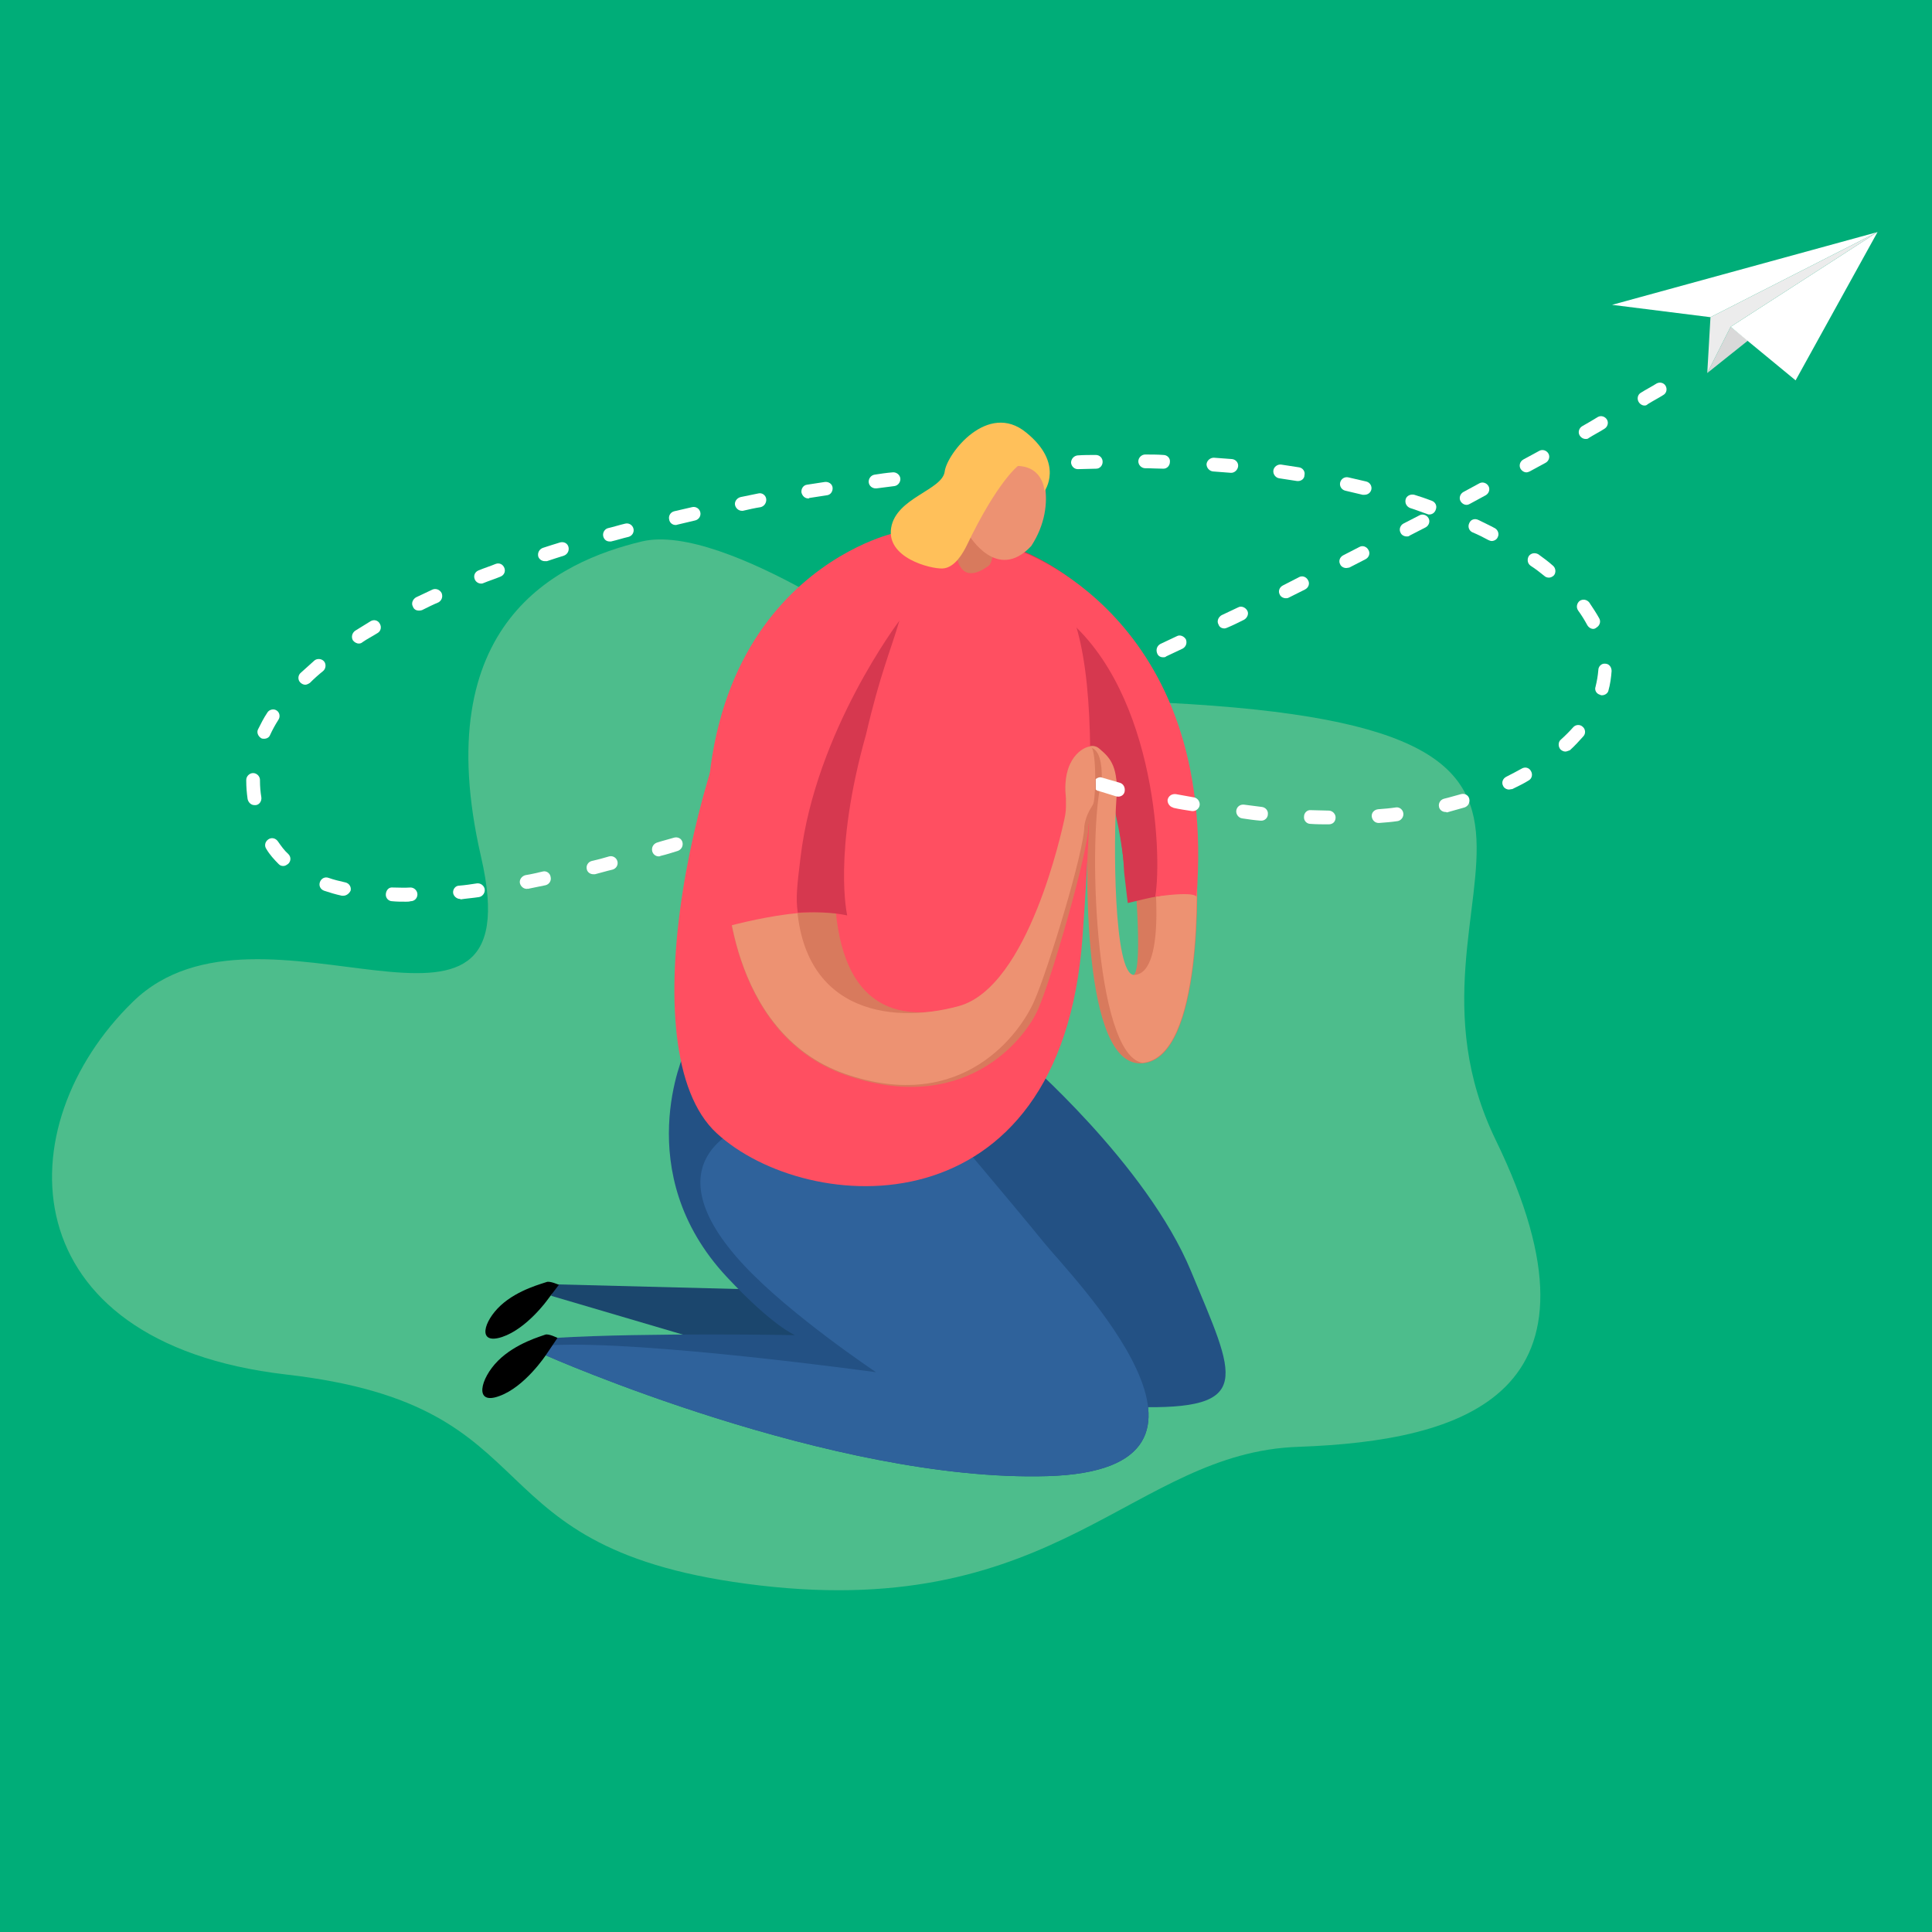<?xml version="1.0" encoding="utf-8"?>
<!-- Generator: Adobe Illustrator 22.1.0, SVG Export Plug-In . SVG Version: 6.00 Build 0)  -->
<svg version="1.1" xmlns="http://www.w3.org/2000/svg" xmlns:xlink="http://www.w3.org/1999/xlink" x="0px" y="0px"
	 viewBox="0 0 422.1 422.1" style="enable-background:new 0 0 422.1 422.1;" xml:space="preserve">
<style type="text/css">
	.st0{fill:#FF4F61;}
	.st1{fill:#4273B5;}
	.st2{fill:#00AD78;}
	.st3{opacity:0.6;fill:#235184;}
	.st4{fill:#222221;}
	.st5{fill:#FFC05A;}
	.st6{fill:#6EC495;}
	.st7{fill:#D6384F;}
	.st8{fill:#D87A5D;}
	.st9{fill:#ED9272;}
	.st10{fill:#FFFFFF;}
	.st11{fill:#F6F6F6;}
	.st12{fill:#8A66AB;}
	.st13{fill:#453054;}
	.st14{fill:#235184;}
	.st15{fill:#2F629B;}
	.st16{fill:#E5E5E5;}
	.st17{fill:#F9AB3A;}
	.st18{fill:#3F3E3E;}
	.st19{fill:#BF4734;}
	.st20{fill:#D6573A;}
	.st21{fill:#2C285B;}
	.st22{opacity:5.000000e-02;fill:#F6F6F6;}
	.st23{opacity:0.4;fill:url(#SVGID_1_);}
	.st24{opacity:0.6;fill:#6EC495;}
	.st25{fill:#ED94AD;}
	.st26{fill:#FFA9BE;}
	.st27{opacity:0.6;fill:#B9A3CC;}
	.st28{fill:#AA5B53;}
	.st29{fill:#8E4440;}
	.st30{fill:#ECECEC;}
	.st31{fill:#F4C8B0;}
	.st32{fill:#FFDFCA;}
	.st33{fill:#089B6A;}
	.st34{opacity:0.6;fill:#F6F6F6;}
	.st35{opacity:0.8;fill:#F6F6F6;}
	.st36{opacity:0.4;fill:url(#SVGID_2_);}
	.st37{fill:#6DA4E9;}
	.st38{fill:#32233F;}
	.st39{opacity:0.7;fill:url(#SVGID_3_);}
	.st40{opacity:0.5;fill:url(#SVGID_4_);}
	.st41{fill:#E2A78D;}
	.st42{fill:#C68A75;}
	.st43{opacity:0.4;fill:#6DA4E9;}
	.st44{fill:#EF6843;}
	.st45{fill:#E27D98;}
	.st46{fill:#FEFEFE;}
	.st47{opacity:0.6;fill:#089B6A;}
	.st48{fill:#6F538C;}
	.st49{fill:url(#SVGID_5_);}
	.st50{fill:url(#SVGID_6_);}
	.st51{fill:url(#SVGID_7_);}
	.st52{fill:url(#SVGID_8_);}
	.st53{fill:url(#SVGID_9_);}
	.st54{opacity:0.3;fill:#F6F6F6;}
	.st55{opacity:0.7;fill:#6EC495;}
	.st56{fill:#1B466D;}
	.st57{fill:#D9D9D9;}
	.st58{opacity:0.8;fill:url(#SVGID_10_);}
	.st59{opacity:0.24;fill:url(#SVGID_11_);}
	.st60{opacity:0.4;fill:url(#SVGID_12_);}
	.st61{fill:#1B456B;}
	.st62{fill:#CB4F24;}
	.st63{opacity:0.4;fill:url(#SVGID_13_);}
	.st64{opacity:0.3;fill:url(#SVGID_14_);}
	.st65{fill:url(#SVGID_15_);}
	.st66{fill:url(#SVGID_16_);}
	.st67{fill:url(#SVGID_17_);}
	.st68{fill:url(#SVGID_18_);}
	.st69{fill:url(#SVGID_19_);}
	.st70{fill:url(#SVGID_20_);}
</style>
<g id="Laag_1">
	<rect x="-85.6" y="-85.6" class="st2" width="595.3" height="595.3"/>
</g>
<g id="Laag_2">
	<g>
		<path class="st55" d="M199,143.6c0,0-40.5-29.7-58.8-25.3s-46.9,17.7-35.1,68.9s-48,4.4-76,31.6s-27,74.5,33.4,81.5
			c60.4,6.9,38.3,38.5,103.6,46.1c65.3,7.6,81.4-29.1,117.6-30.3c36.1-1.3,70.1-11.4,43.1-67c-27-55.6,43.1-92.2-83.1-96
			C207.6,151.9,199,143.6,199,143.6z"/>
		<g>
			<path class="st14" d="M223.3,230.9c0,0,27.2,23.4,36.9,46.8c9.7,23.4,14.1,30.4-12.2,29.7c-26.3-0.7-42.7-54.9-42.7-54.9
				L223.3,230.9z"/>
			<polygon class="st56" points="164.3,281.7 121.4,280.6 120.4,283.1 160.8,295 178.3,294.8 176.1,291 			"/>
			<path class="st14" d="M149.6,229.8c0,0-12.2,26.3,9.2,49.2c10.2,10.9,14.9,12.7,14.9,12.7s-32.1-0.6-52.4,0.6l-2.1,3.8
				c0,0,62.7,27.8,109.7,26.4s5.1-43.7-0.8-51c-5.9-7.2-20.8-24.9-20.8-24.9L149.6,229.8z"/>
			<path class="st15" d="M162.5,246.1c0,0-21.4,7.4,0.1,30.4c10.2,10.9,28.8,23.3,28.8,23.3s-50.7-7-71-5.9l-1.2,2.2
				c0,0,62.7,27.8,109.7,26.4c47-1.4,5.1-43.7-0.8-51s-20.8-24.9-20.8-24.9L162.5,246.1z"/>
			<path d="M121.8,292.3c0,0-2-1-2.7-0.7c-0.7,0.3-6.4,1.8-10.3,5.7c-3.9,3.9-5.3,9.8,0.3,7.7c5.6-2,10.2-9,10.2-9L121.8,292.3z"/>
			<path d="M122.1,280.7c0,0-2-0.9-2.7-0.6c-0.7,0.3-6.2,1.6-10,5.1c-3.8,3.5-5.2,8.7,0.3,6.9c5.4-1.8,9.9-8.1,9.9-8.1L122.1,280.7z
				"/>
		</g>
		<g>
			<path class="st10" d="M143.9,187.1c-0.6,0-1.2-0.4-1.4-1.1c-0.2-0.8,0.2-1.6,1-1.9c1.2-0.4,2.5-0.7,3.8-1.1
				c0.8-0.2,1.6,0.2,1.8,1c0.2,0.8-0.2,1.6-1,1.9c-1.3,0.4-2.5,0.8-3.8,1.1C144.2,187.1,144,187.1,143.9,187.1z"/>
			<path class="st10" d="M235.5,102.5c-0.8,0-1.4-0.6-1.5-1.4c0-0.8,0.6-1.5,1.4-1.6c1.3-0.1,2.6-0.1,4-0.1c0.8,0,1.5,0.6,1.5,1.5
				c0,0.8-0.6,1.5-1.4,1.5C238.1,102.4,236.8,102.5,235.5,102.5C235.5,102.5,235.5,102.5,235.5,102.5z"/>
			<path class="st10" d="M191.3,106.7c-0.7,0-1.4-0.5-1.5-1.3c-0.1-0.8,0.5-1.6,1.3-1.7c1.3-0.2,2.6-0.4,3.9-0.5
				c0.8-0.1,1.6,0.5,1.7,1.3c0.1,0.8-0.5,1.6-1.3,1.7c-1.3,0.2-2.6,0.3-3.9,0.5C191.4,106.7,191.3,106.7,191.3,106.7z"/>
			<polygon class="st57" points="373,81.5 381.9,74.4 378.1,71.4 			"/>
			<polygon class="st10" points="378.1,71.4 410.2,50.7 392.3,83.1 			"/>
			<polygon class="st10" points="410.2,50.7 352.2,66.6 373.7,69.3 			"/>
			<polygon class="st30" points="373.7,69.3 373,81.5 378.1,71.4 410.2,50.7 			"/>
			<path class="st10" d="M88.7,197c-1,0-2,0-3-0.1c-0.8,0-1.5-0.7-1.4-1.6s0.7-1.5,1.5-1.4c1.3,0,2.5,0.1,3.9,0c0,0,0,0,0,0
				c0.8,0,1.5,0.7,1.5,1.5c0,0.8-0.6,1.5-1.5,1.5C89.4,197,89,197,88.7,197z"/>
			<path class="st10" d="M100.5,196.4c-0.7,0-1.4-0.6-1.5-1.3c-0.1-0.8,0.5-1.6,1.3-1.6c1.3-0.1,2.6-0.3,3.9-0.5
				c0.8-0.1,1.6,0.5,1.7,1.3s-0.5,1.6-1.3,1.7c-1.3,0.2-2.7,0.3-4,0.5C100.6,196.4,100.6,196.4,100.5,196.4z"/>
			<path class="st10" d="M75,195.7c-0.1,0-0.2,0-0.3,0c-1.4-0.3-2.7-0.7-3.9-1.1c-0.8-0.3-1.2-1.1-0.9-1.9c0.3-0.8,1.1-1.2,1.9-0.9
				c1.1,0.4,2.4,0.7,3.7,1c0.8,0.2,1.3,1,1.1,1.8C76.3,195.2,75.7,195.7,75,195.7z"/>
			<path class="st10" d="M115.1,194.2c-0.7,0-1.3-0.5-1.5-1.2c-0.2-0.8,0.4-1.6,1.2-1.8c1.3-0.2,2.5-0.5,3.8-0.8
				c0.8-0.2,1.6,0.4,1.7,1.2c0.2,0.8-0.3,1.6-1.1,1.8c-1.3,0.3-2.6,0.5-3.9,0.8C115.3,194.1,115.2,194.2,115.1,194.2z"/>
			<path class="st10" d="M129.6,191c-0.7,0-1.3-0.5-1.4-1.1c-0.2-0.8,0.3-1.6,1.1-1.8c1.3-0.3,2.5-0.6,3.8-1
				c0.8-0.2,1.6,0.3,1.8,1.1c0.2,0.8-0.3,1.6-1.1,1.8c-1.3,0.3-2.6,0.7-3.8,1C129.8,191,129.7,191,129.6,191z"/>
			<path class="st10" d="M61.9,189.2c-0.4,0-0.7-0.1-1-0.4c-1-1-2-2.1-2.7-3.3c-0.5-0.7-0.3-1.6,0.4-2.1c0.7-0.5,1.6-0.3,2.1,0.4
				c0.7,1,1.4,2,2.3,2.8c0.6,0.6,0.6,1.5,0,2.1C62.6,189,62.3,189.2,61.9,189.2z"/>
			<path class="st10" d="M290.3,180.1C290.3,180.1,290.3,180.1,290.3,180.1c-1.3,0-2.7,0-4-0.1c-0.8,0-1.5-0.7-1.4-1.6
				c0-0.8,0.7-1.5,1.5-1.4c1.3,0,2.6,0.1,3.9,0.1c0.8,0,1.5,0.7,1.5,1.5C291.8,179.5,291.2,180.1,290.3,180.1z"/>
			<path class="st10" d="M301.2,179.8c-0.8,0-1.4-0.6-1.5-1.4c-0.1-0.8,0.5-1.5,1.4-1.6c1.3-0.1,2.6-0.2,3.9-0.4
				c0.8-0.1,1.5,0.5,1.6,1.3c0.1,0.8-0.5,1.6-1.3,1.7c-1.3,0.2-2.7,0.3-4,0.4C301.3,179.8,301.2,179.8,301.2,179.8z"/>
			<path class="st10" d="M275.6,179.3c-0.1,0-0.1,0-0.2,0c-1.3-0.1-2.7-0.3-4-0.5c-0.8-0.1-1.4-0.9-1.3-1.7c0.1-0.8,0.8-1.4,1.7-1.3
				c1.3,0.2,2.6,0.3,3.9,0.5c0.8,0.1,1.4,0.8,1.3,1.6C277,178.7,276.3,179.3,275.6,179.3z"/>
			<path class="st10" d="M315.8,177.4c-0.7,0-1.3-0.5-1.4-1.1c-0.2-0.8,0.3-1.6,1.1-1.8c1.3-0.3,2.5-0.7,3.7-1
				c0.8-0.2,1.6,0.2,1.8,1c0.2,0.8-0.2,1.6-1,1.9c-1.3,0.4-2.6,0.7-3.9,1.1C316,177.4,315.9,177.4,315.8,177.4z"/>
			<path class="st10" d="M55.6,175.9c-0.7,0-1.3-0.5-1.5-1.3c-0.2-1.4-0.3-2.7-0.3-4l0-0.2c0-0.8,0.7-1.5,1.5-1.5
				c0.8,0,1.5,0.7,1.5,1.5l0,0.2c0,1.2,0.1,2.4,0.3,3.6c0.1,0.8-0.4,1.6-1.2,1.7C55.7,175.9,55.6,175.9,55.6,175.9z"/>
			<path class="st10" d="M329.7,172.5c-0.5,0-1.1-0.3-1.3-0.8c-0.4-0.7-0.1-1.6,0.7-2c1.2-0.6,2.3-1.2,3.4-1.8
				c0.7-0.4,1.6-0.2,2,0.6c0.4,0.7,0.2,1.6-0.5,2c-1.1,0.7-2.4,1.3-3.6,1.9C330.1,172.4,329.9,172.5,329.7,172.5z"/>
			<path class="st10" d="M342,164.2c-0.4,0-0.8-0.2-1.1-0.5c-0.5-0.6-0.5-1.6,0.1-2.1c1-0.9,1.9-1.8,2.7-2.7
				c0.5-0.6,1.5-0.7,2.1-0.1c0.6,0.5,0.7,1.5,0.1,2.1c-0.9,1-1.8,2-2.9,3C342.7,164,342.3,164.2,342,164.2z"/>
			<path class="st10" d="M57.7,161.4c-0.2,0-0.4,0-0.6-0.1c-0.7-0.4-1.1-1.3-0.7-2c0.6-1.2,1.2-2.4,2-3.6c0.4-0.7,1.4-0.9,2-0.5
				c0.7,0.4,0.9,1.4,0.4,2.1c-0.7,1.1-1.3,2.2-1.8,3.3C58.8,161.1,58.3,161.4,57.7,161.4z"/>
			<path class="st10" d="M350,151.9c-0.1,0-0.3,0-0.4-0.1c-0.8-0.2-1.3-1-1-1.8c0.3-1.2,0.5-2.4,0.6-3.6c0-0.8,0.7-1.5,1.5-1.4
				c0.8,0,1.4,0.7,1.4,1.6c-0.1,1.4-0.3,2.9-0.7,4.3C351.3,151.4,350.7,151.9,350,151.9z"/>
			<path class="st10" d="M66.7,149.6c-0.4,0-0.8-0.2-1.1-0.5c-0.6-0.6-0.5-1.6,0.1-2.1c1-0.9,2-1.8,3-2.7c0.6-0.5,1.6-0.4,2.1,0.2
				c0.5,0.6,0.4,1.6-0.2,2.1c-1,0.8-2,1.7-2.9,2.6C67.4,149.4,67,149.6,66.7,149.6z"/>
			<path class="st10" d="M254.1,143.6c-0.6,0-1.1-0.3-1.3-0.9c-0.3-0.8,0-1.6,0.7-2c1.2-0.6,2.4-1.1,3.6-1.7c0.7-0.4,1.6,0,2,0.7
				c0.3,0.8,0,1.6-0.7,2c-1.2,0.6-2.4,1.1-3.6,1.7C254.6,143.6,254.4,143.6,254.1,143.6z"/>
			<path class="st10" d="M78.4,140.6c-0.5,0-1-0.3-1.3-0.7c-0.4-0.7-0.2-1.6,0.5-2.1c1.1-0.7,2.3-1.4,3.4-2.1c0.7-0.4,1.6-0.2,2,0.6
				c0.4,0.7,0.2,1.6-0.5,2c-1.1,0.7-2.3,1.3-3.3,2C79,140.5,78.7,140.6,78.4,140.6z"/>
			<path class="st10" d="M348.1,137.4c-0.5,0-1-0.3-1.3-0.8c-0.6-1.1-1.2-2.1-2-3.2c-0.5-0.7-0.3-1.6,0.3-2.1
				c0.7-0.5,1.6-0.3,2.1,0.3c0.8,1.2,1.6,2.4,2.2,3.5c0.4,0.7,0.1,1.6-0.6,2C348.6,137.3,348.3,137.4,348.1,137.4z"/>
			<path class="st10" d="M267.5,137.3c-0.6,0-1.1-0.3-1.3-0.9c-0.4-0.7,0-1.6,0.7-2c1.2-0.6,2.4-1.1,3.6-1.7c0.7-0.4,1.6,0,2,0.7
				c0.4,0.7,0,1.6-0.7,2c-1.2,0.6-2.4,1.2-3.6,1.7C268,137.2,267.7,137.3,267.5,137.3z"/>
			<path class="st10" d="M91.5,133.4c-0.6,0-1.1-0.3-1.3-0.9c-0.4-0.7,0-1.6,0.7-2c1.2-0.6,2.4-1.1,3.6-1.7c0.7-0.3,1.6,0,2,0.8
				c0.3,0.8,0,1.6-0.7,2c-1.2,0.5-2.4,1.1-3.6,1.7C91.9,133.4,91.7,133.4,91.5,133.4z"/>
			<path class="st10" d="M280.9,130.7c-0.5,0-1.1-0.3-1.3-0.8c-0.4-0.7-0.1-1.6,0.7-2l3.5-1.8c0.7-0.4,1.6-0.1,2,0.7
				c0.4,0.7,0.1,1.6-0.7,2l-3.6,1.8C281.3,130.7,281.1,130.7,280.9,130.7z"/>
			<path class="st10" d="M105.1,127.5c-0.6,0-1.2-0.4-1.4-1c-0.3-0.8,0.1-1.6,0.9-1.9c1.2-0.5,2.5-0.9,3.7-1.4
				c0.8-0.3,1.6,0.1,1.9,0.9c0.3,0.8-0.1,1.6-0.9,1.9c-1.2,0.5-2.5,0.9-3.7,1.4C105.4,127.5,105.2,127.5,105.1,127.5z"/>
			<path class="st10" d="M338.4,126.2c-0.3,0-0.7-0.1-0.9-0.3c-1-0.8-2-1.6-3.1-2.3c-0.7-0.5-0.8-1.4-0.4-2.1
				c0.5-0.7,1.4-0.8,2.1-0.4c1.1,0.8,2.2,1.6,3.2,2.5c0.6,0.5,0.7,1.5,0.2,2.1C339.2,126,338.8,126.2,338.4,126.2z"/>
			<path class="st10" d="M294.1,124.1c-0.5,0-1.1-0.3-1.3-0.8c-0.4-0.7-0.1-1.6,0.7-2c1.2-0.6,2.3-1.2,3.5-1.8
				c0.7-0.4,1.6-0.1,2,0.7c0.4,0.7,0.1,1.6-0.7,2c-1.2,0.6-2.3,1.2-3.5,1.8C294.6,124,294.4,124.1,294.1,124.1z"/>
			<path class="st10" d="M119,122.6c-0.6,0-1.2-0.4-1.4-1c-0.2-0.8,0.2-1.6,1-1.9c1.2-0.4,2.5-0.8,3.8-1.2c0.8-0.2,1.6,0.2,1.8,1
				c0.2,0.8-0.2,1.6-1,1.9c-1.3,0.4-2.5,0.8-3.7,1.2C119.3,122.6,119.2,122.6,119,122.6z"/>
			<path class="st10" d="M133.2,118.3c-0.7,0-1.2-0.4-1.4-1.1c-0.2-0.8,0.3-1.6,1-1.8c1.3-0.3,2.5-0.7,3.8-1
				c0.8-0.2,1.6,0.3,1.8,1.1c0.2,0.8-0.3,1.6-1.1,1.8c-1.3,0.3-2.5,0.7-3.8,1C133.5,118.3,133.4,118.3,133.2,118.3z"/>
			<path class="st10" d="M325.9,118.2c-0.2,0-0.5-0.1-0.7-0.2c-1.1-0.6-2.3-1.2-3.5-1.7c-0.7-0.3-1.1-1.2-0.7-2
				c0.3-0.8,1.2-1.1,2-0.7c1.2,0.6,2.5,1.2,3.6,1.8c0.7,0.4,1,1.3,0.6,2C327,117.9,326.4,118.2,325.9,118.2z"/>
			<path class="st10" d="M307.3,117.2c-0.5,0-1.1-0.3-1.3-0.8c-0.4-0.7-0.1-1.6,0.6-2c1.2-0.6,2.3-1.2,3.5-1.8
				c0.7-0.4,1.6-0.1,2,0.6c0.4,0.7,0.1,1.6-0.6,2c-1.2,0.6-2.3,1.2-3.5,1.8C307.8,117.2,307.6,117.2,307.3,117.2z"/>
			<path class="st10" d="M147.6,114.7c-0.7,0-1.3-0.5-1.4-1.2c-0.2-0.8,0.3-1.6,1.1-1.8c1.3-0.3,2.6-0.6,3.9-0.9
				c0.8-0.2,1.6,0.3,1.8,1.1c0.2,0.8-0.3,1.6-1.1,1.8c-1.3,0.3-2.6,0.6-3.8,0.9C147.8,114.7,147.7,114.7,147.6,114.7z"/>
			<path class="st10" d="M312.3,112.4c-0.2,0-0.3,0-0.5-0.1c-1.2-0.4-2.4-0.9-3.7-1.3c-0.8-0.3-1.2-1.1-1-1.9c0.2-0.8,1.1-1.2,1.9-1
				c1.3,0.4,2.5,0.8,3.8,1.3c0.8,0.3,1.2,1.1,0.9,1.9C313.5,112,312.9,112.4,312.3,112.4z"/>
			<path class="st10" d="M162.1,111.6c-0.7,0-1.3-0.5-1.5-1.2c-0.2-0.8,0.4-1.6,1.2-1.8c1.3-0.3,2.6-0.5,3.9-0.8
				c0.8-0.2,1.6,0.4,1.7,1.2s-0.4,1.6-1.2,1.8c-1.3,0.2-2.6,0.5-3.9,0.8C162.3,111.6,162.2,111.6,162.1,111.6z"/>
			<path class="st10" d="M320.4,110.3c-0.5,0-1-0.3-1.3-0.8c-0.4-0.7-0.1-1.6,0.6-2l3.5-1.9c0.7-0.4,1.6-0.1,2,0.6
				c0.4,0.7,0.1,1.6-0.6,2l-3.5,1.9C320.9,110.2,320.7,110.3,320.4,110.3z"/>
			<path class="st10" d="M176.6,108.9c-0.7,0-1.3-0.5-1.5-1.3c-0.1-0.8,0.4-1.6,1.2-1.7c1.3-0.2,2.6-0.4,3.9-0.6
				c0.8-0.1,1.6,0.4,1.7,1.2c0.1,0.8-0.4,1.6-1.2,1.7c-1.3,0.2-2.6,0.4-3.9,0.6C176.8,108.9,176.7,108.9,176.6,108.9z"/>
			<path class="st10" d="M298.1,108.1c-0.1,0-0.2,0-0.4,0c-1.2-0.3-2.5-0.6-3.8-0.9c-0.8-0.2-1.3-1-1.1-1.8s1-1.3,1.8-1.1
				c1.3,0.3,2.6,0.6,3.9,0.9c0.8,0.2,1.3,1,1.1,1.8C299.4,107.7,298.8,108.1,298.1,108.1z"/>
			<path class="st10" d="M283.6,105.1c-0.1,0-0.2,0-0.2,0c-1.3-0.2-2.6-0.4-3.9-0.6c-0.8-0.1-1.4-0.9-1.3-1.7
				c0.1-0.8,0.9-1.4,1.7-1.3c1.3,0.2,2.6,0.4,3.9,0.6c0.8,0.1,1.4,0.9,1.2,1.7C285,104.6,284.3,105.1,283.6,105.1z"/>
			<path class="st10" d="M269,103.3c0,0-0.1,0-0.1,0c-1.3-0.1-2.6-0.2-3.9-0.3c-0.8-0.1-1.4-0.8-1.4-1.6c0.1-0.8,0.8-1.4,1.6-1.4
				c1.3,0.1,2.6,0.2,4,0.3c0.8,0.1,1.4,0.8,1.3,1.6C270.4,102.7,269.7,103.3,269,103.3z"/>
			<path class="st10" d="M333.5,103.2c-0.5,0-1-0.3-1.3-0.8c-0.4-0.7-0.1-1.6,0.6-2l3.5-1.9c0.7-0.4,1.6-0.1,2,0.6
				c0.4,0.7,0.1,1.6-0.6,2l-3.5,1.9C334,103.1,333.7,103.2,333.5,103.2z"/>
			<path class="st10" d="M254.2,102.4C254.2,102.4,254.2,102.4,254.2,102.4c-1.3,0-2.6-0.1-4-0.1c-0.8,0-1.5-0.7-1.5-1.5
				c0-0.8,0.7-1.5,1.5-1.5c0,0,0,0,0,0c1.3,0,2.7,0,4,0.1c0.8,0,1.5,0.7,1.4,1.5C255.6,101.7,255,102.4,254.2,102.4z"/>
			<path class="st10" d="M346.4,95.9c-0.5,0-1-0.3-1.3-0.8c-0.4-0.7-0.1-1.6,0.6-2c1.2-0.7,2.3-1.3,3.4-2c0.7-0.4,1.6-0.1,2,0.6
				c0.4,0.7,0.1,1.6-0.6,2c-1.1,0.7-2.3,1.3-3.4,2C346.9,95.9,346.7,95.9,346.4,95.9z"/>
			<path class="st10" d="M359.3,88.6c-0.5,0-1-0.3-1.3-0.8c-0.4-0.7-0.2-1.6,0.5-2c1.1-0.7,2.3-1.3,3.4-2c0.7-0.4,1.6-0.2,2,0.5
				c0.4,0.7,0.2,1.6-0.5,2c-1.1,0.7-2.3,1.3-3.4,2C359.8,88.5,359.6,88.6,359.3,88.6z"/>
			<path class="st10" d="M246.9,170.8c-2.4-0.7-3.7-1.1-3.7-1.1c0,0,0,0-0.1,0v3.1c0.7,0.2,1.7,0.5,3,0.9c0.1,0,0.3,0.1,0.4,0.1
				c0.7,0,1.2-0.4,1.4-1.1C248.1,171.9,247.7,171.1,246.9,170.8z"/>
		</g>
		<g>
			<path class="st7" d="M208.7,117.2c0,0,28.4-1.9,46.5,37.2c7.2,17,6,36.5,6,36.5s-13.7-0.5-15.4,0.5c0,0-1.6-24.9-11.4-31.9
				S208.7,117.2,208.7,117.2z"/>
			<path class="st8" d="M237.1,163.4c0,0,1.8-1.1,3.1,0.2c1.3,1.3,5,5.3,3.4,11.3c-1.6,6,0.2,41,4.1,38.1c2.2-1.6-0.1-25.6-0.1-25.6
				s6.6-0.8,13.8,0c0.3,4.5,1.6,43.7-11.7,44.9c-13.4,1.3-12.6-42.6-11.8-58.1C238.2,165.2,237.1,163.4,237.1,163.4z"/>
			<path class="st9" d="M237.1,163.4c0,0,1.7-1,3.1,0.2c2.6,2.1,4.2,4.2,3.7,11.2c-0.6,8-0.7,38.4,3.9,38.2c7.6-0.3,4-26,4-26
				s2.3-0.5,9.5,0.3c0.3,4.5,1.6,43.7-11.7,44.9c-10.6-1.8-12-50.6-8.9-61.7C241,161.7,237.1,163.4,237.1,163.4z"/>
			<path class="st0" d="M212.4,117.5c0,0-26-7.9-43.1,18.4s-32.4,93.6-12.7,111.7s75.2,22.2,79.9-42.8S237.1,121,212.4,117.5z"/>
			<path class="st8" d="M158.7,192c0,0,0,33.7,25.9,42.8s39.2-7.5,42.2-14.3c3-6.8,11-34.6,11-40c0.4-2.9,1.1-4.2,1.1-4.9
				c0-0.7,0.6-12.4-0.7-12.4c-1.3,0-6.3,2.4-5.3,11.3c0.1,4,0.5,3.1,0.1,4.8s-8.2,36.3-23.6,40.6s-27.3-1.6-27.1-28.2
				C182.7,165,158.7,192,158.7,192z"/>
			<path class="st9" d="M158.7,191.8c0,0,0,33.7,25.9,42.8c25.9,9,38.5-9.2,41.4-16c3-6.8,10.9-32.7,10.9-38.1c0.4-2.9,1.8-4.3,2-5
				c0.6-2.3,0.6-12.4-0.7-12.4s-6.3,2.4-5.3,11.3c0,2.6,0,3-0.4,4.8c-0.4,1.7-7.7,36.4-23,40.6s-35.7,1.1-35.5-25.5
				S158.7,191.8,158.7,191.8z"/>
			<path class="st0" d="M194.9,116.6c0,0-51.1,11.8-38.5,86.5c0,0,19.8-6,28.8-3c0,0,10.2-45.4,10.9-51.9
				C196.9,141.6,199.7,117.8,194.9,116.6z"/>
			<path class="st7" d="M196.5,135.6c0,0-18.3,24.1-21.6,51.7c-0.7,5.8-1.1,8.9-0.6,12.1c3.5-0.2,7.6-0.1,10.8,0.6
				c0,0-3.2-13.6,4.1-39.5C192.3,147.2,194.6,142.1,196.5,135.6z"/>
		</g>
		<path class="st7" d="M255.8,186.5l-6.2-13.4l-2.5-2.7c-0.8,2.7-2,5.3-3.2,7.8c0.9,3.8,1.5,7.9,1.7,12.4c0.7,6.1,0.8,6.7,0.8,6.7
			s6.6-1.7,9.2-1.9C258.2,195.1,255.8,186.5,255.8,186.5z"/>
		<path class="st10" d="M244.6,171c-1.3-0.4-2.5-0.7-3.8-1.1c-0.5-0.2-1,0-1.4,0.3c0,0.1,0,1.7,0,2.3c0.2,0.1,0.3,0.3,0.6,0.3
			c1.3,0.4,2.6,0.8,3.9,1.2c0,0,0,0,0,0c0.8,0.2,1.6-0.2,1.8-1C245.9,172,245.4,171.2,244.6,171z"/>
		<path class="st0" d="M222.4,120.2c0,0,43.9,14.3,39,75.8c0,0,0.4-1.4-9-0.1c1.6-9.5-0.1-47.4-21.9-62.7S222.4,120.2,222.4,120.2z"
			/>
		<g>
			<path class="st8" d="M208.8,120.3c0,0,4.2-3.8,4.2-4.2s4.1,4.3,4.1,4.3s-0.4,2.8-1.1,3.2C215.4,124,209.7,128.6,208.8,120.3z"/>
			<path class="st9" d="M211.7,116.9c0,0,6.1,10.4,13.6,2.4c6.1-9.3,2.4-19.6-1.8-19.1C219.2,100.8,212.2,99.9,211.7,116.9z"/>
			<path class="st5" d="M222.4,101.8c0,0-4.5,3.4-11.2,17.4c-0.8,1.6-2.6,4.9-5.3,5c-2.6,0.1-12.3-2.3-11.2-8.9s11.2-8.2,11.7-12.3
				c0.5-3.9,9.4-15.4,17.8-8.5c8.4,6.8,4,12.8,4,12.8S228,102,222.4,101.8z"/>
		</g>
		<path class="st10" d="M256.2,176.4c-0.7-0.2-1.2-1-1.1-1.7c0.2-0.8,0.9-1.3,1.8-1.2c1.3,0.2,2.6,0.5,3.9,0.7
			c0.8,0.1,1.4,0.9,1.3,1.7c-0.1,0.8-0.9,1.4-1.7,1.3c-1.3-0.2-2.7-0.4-4-0.7C256.3,176.4,256.2,176.4,256.2,176.4z"/>
	</g>
</g>
<g id="Laag_3">
</g>
</svg>
